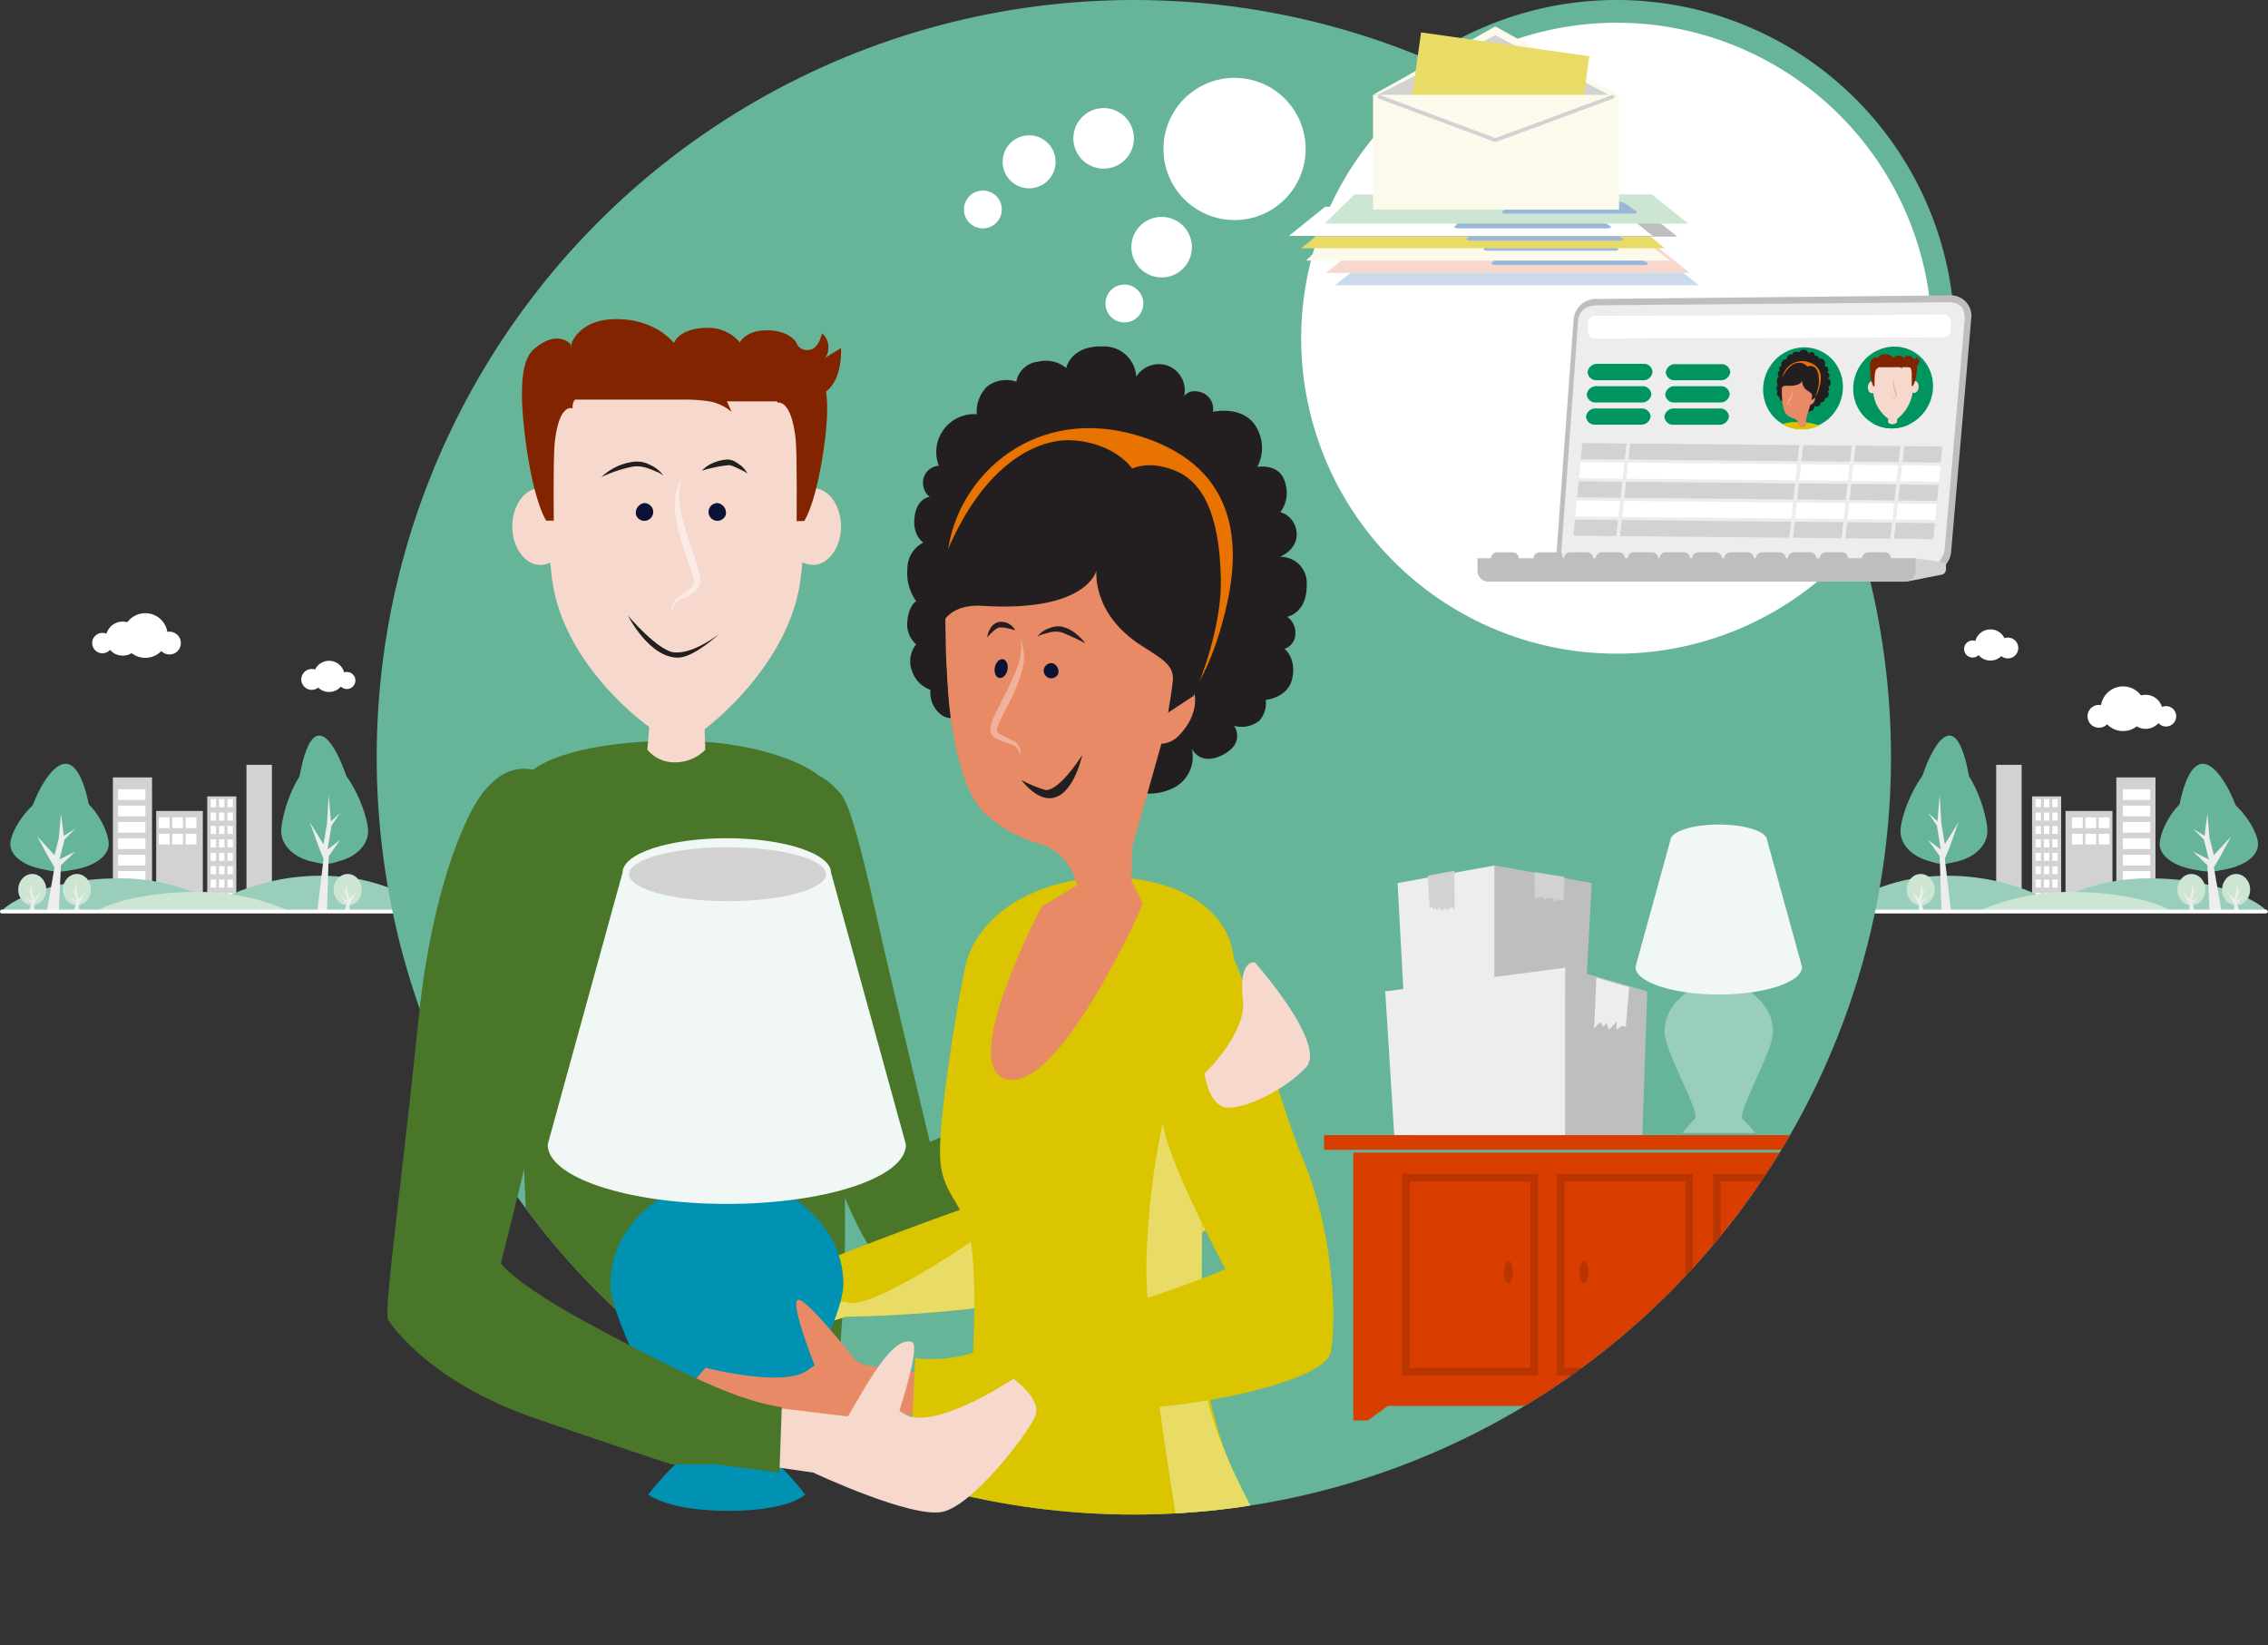 <svg xmlns="http://www.w3.org/2000/svg" xmlns:xlink="http://www.w3.org/1999/xlink" viewBox="0 0 299.54 217.27"><rect x="0" y="0" width="299.54" height="217.27" fill="#333333" stroke="none"/><defs><style>.cls-1,.cls-11,.cls-26,.cls-33,.cls-35,.cls-4,.cls-5,.cls-6{fill:none;}.cls-2{fill:#fff;}.cls-3{fill:#d3d2d2;}.cls-11,.cls-4,.cls-5,.cls-6{stroke:#fff;}.cls-11,.cls-26,.cls-33,.cls-35,.cls-4,.cls-5,.cls-6{stroke-miterlimit:10;}.cls-4,.cls-5{stroke-width:1.42px;}.cls-5{stroke-dasharray:1.42 0.35;}.cls-6{stroke-width:0.71px;stroke-dasharray:1.06 0.71;}.cls-7{fill:#99cebb;}.cls-8{fill:#cce6d3;}.cls-9{fill:#ededed;}.cls-10{fill:#66b599;}.cls-11,.cls-33{stroke-linecap:round;}.cls-11,.cls-33,.cls-35{stroke-width:0.5px;}.cls-12{clip-path:url(#clip-path);}.cls-13{fill:#497629;}.cls-14{fill:#f7d8cc;}.cls-15{fill:#0c1236;}.cls-16{fill:#231f20;}.cls-17{fill:#fbebe6;}.cls-18{fill:#822400;}.cls-19{fill:#e88a66;}.cls-20{fill:#dac500;}.cls-21{fill:#e8dc66;}.cls-22{fill:#e97300;}.cls-23{fill:#efb199;}.cls-24{fill:#bfbebe;}.cls-25{fill:#d93d00;}.cls-26{stroke:#b93400;}.cls-27{fill:#b93400;}.cls-28{fill:#f0f7f5;}.cls-29{fill:#0091b3;}.cls-30{fill:#ccdbec;}.cls-31{fill:#9ab7d9;}.cls-32{fill:#fcfaeb;}.cls-33{stroke:#d3d2d2;}.cls-34{fill:#00945f;}.cls-35{stroke:#ededed;}</style><clipPath id="clip-path"><circle class="cls-1" cx="149.75" cy="100" r="100"/></clipPath></defs><g id="Layer_2" data-name="Layer 2"><g id="focal_illo" data-name="focal illo"><circle class="cls-2" cx="19.19" cy="83.92" r="2.95"/><circle class="cls-2" cx="16.21" cy="84.33" r="2.25"/><circle class="cls-2" cx="22.38" cy="84.92" r="1.51"/><circle class="cls-2" cx="13.52" cy="84.92" r="1.35"/><circle class="cls-2" cx="43.46" cy="89.32" r="2.06"/><circle class="cls-2" cx="41.17" cy="89.72" r="1.38"/><circle class="cls-2" cx="45.81" cy="89.86" r="1.13"/><path class="cls-3" d="M14.91,118.46v-15.8h5.17v15.8h.55V107.09h6.16v11.37h.58V105.17h3.84v13.29h1.34V101h3.36v17.48S14.91,118,14.91,118.46Z"/><line class="cls-4" x1="15.6" y1="104.93" x2="19.21" y2="104.93"/><line class="cls-4" x1="15.6" y1="107.09" x2="19.21" y2="107.09"/><line class="cls-4" x1="15.6" y1="109.25" x2="19.21" y2="109.25"/><line class="cls-4" x1="15.6" y1="111.41" x2="19.21" y2="111.41"/><line class="cls-4" x1="15.6" y1="113.58" x2="19.21" y2="113.58"/><line class="cls-4" x1="15.6" y1="115.74" x2="19.21" y2="115.74"/><line class="cls-5" x1="20.98" y1="108.65" x2="26.21" y2="108.65"/><line class="cls-5" x1="20.98" y1="110.81" x2="26.21" y2="110.81"/><line class="cls-6" x1="29.29" y1="105.53" x2="29.29" y2="118.42"/><line class="cls-6" x1="30.4" y1="105.53" x2="30.4" y2="118.42"/><line class="cls-6" x1="28.18" y1="105.53" x2="28.18" y2="118.42"/><path class="cls-7" d="M30.53,120.47A26,26,0,0,0,15.29,116c-7,0-13.36,2.32-15.24,4.46"/><path class="cls-7" d="M57.53,120.47c-4.1-2.63-8.42-4.83-15.24-4.83-7,0-13.36,2.69-15.24,4.83"/><path class="cls-8" d="M38.59,120.47a29.22,29.22,0,0,0-13-2.67c-6,0-11.37,1.39-13,2.67"/><ellipse class="cls-8" cx="10.16" cy="117.48" rx="1.85" ry="2.07"/><polygon class="cls-9" points="10.45 120.25 9.78 120.21 10.05 119.26 9.26 118.52 10.13 118.95 9.85 117.85 9.26 117.26 9.89 117.65 10.05 116.43 10.16 117.77 10.4 118.71 11.34 117.69 10.75 118.79 10.4 119.38 10.45 120.25"/><ellipse class="cls-8" cx="4.26" cy="117.48" rx="1.85" ry="2.07"/><polygon class="cls-9" points="4.55 120.25 3.88 120.21 4.14 119.26 3.36 118.52 4.22 118.95 3.95 117.85 3.36 117.26 3.99 117.65 4.14 116.43 4.26 117.77 4.5 118.71 5.44 117.69 4.85 118.79 4.5 119.38 4.55 120.25"/><path class="cls-10" d="M12.19,110.67c0,3.12-2,4.42-4.42,4.42s-4.43-1.3-4.43-4.42,2.87-9.81,5.32-9.81S12.19,107.55,12.19,110.67Z"/><path class="cls-10" d="M1.36,111.47c0,2,2.91,3.53,6.5,3.53s6.5-1.58,6.5-3.53-2.56-6.94-6.15-6.94S1.36,109.52,1.36,111.47Z"/><polygon class="cls-9" points="6.17 120.46 7.77 120.37 8.05 114.25 9.93 112.46 7.86 113.49 8.52 110.86 9.93 109.44 8.43 110.38 8.05 107.47 7.77 110.67 7.2 112.93 4.94 110.48 6.35 113.11 7.2 114.53 6.17 120.46"/><ellipse class="cls-8" cx="45.92" cy="117.48" rx="1.85" ry="2.07"/><polygon class="cls-9" points="46.2 120.25 45.54 120.21 45.8 119.26 45.01 118.52 45.88 118.95 45.6 117.85 45.01 117.26 45.64 117.65 45.8 116.43 45.92 117.77 46.15 118.71 47.09 117.69 46.51 118.79 46.15 119.38 46.2 120.25"/><path class="cls-10" d="M39,108.8c0,3.72,1.81,5.27,4,5.27s4-1.55,4-5.27-2.62-11.67-4.84-11.67S39,105.09,39,108.8Z"/><path class="cls-10" d="M48.62,109.76c0,2.32-2.57,4.2-5.74,4.2s-5.74-1.88-5.74-4.2,2.27-9.47,5.44-9.47S48.62,107.43,48.62,109.76Z"/><polygon class="cls-9" points="41.9 120.46 43.18 120.35 43.41 113.06 44.92 110.93 43.26 112.17 43.78 109.03 44.92 107.35 43.71 108.47 43.41 104.99 43.18 108.8 42.73 111.49 40.92 108.58 42.05 111.72 42.73 113.4 41.9 120.46"/><circle class="cls-2" cx="280.4" cy="93.59" r="2.95"/><circle class="cls-2" cx="283.38" cy="94" r="2.25"/><circle class="cls-2" cx="277.21" cy="94.59" r="1.51"/><circle class="cls-2" cx="286.07" cy="94.59" r="1.35"/><circle class="cls-2" cx="262.88" cy="85.17" r="2.06"/><circle class="cls-2" cx="265.18" cy="85.57" r="1.38"/><circle class="cls-2" cx="260.53" cy="85.7" r="1.13"/><path class="cls-3" d="M284.68,118.46v-15.8h-5.17v15.8H279V107.09H272.8v11.37h-.58V105.17h-3.84v13.29H267V101h-3.36v17.48S284.68,118,284.68,118.46Z"/><line class="cls-4" x1="283.99" y1="104.93" x2="280.38" y2="104.93"/><line class="cls-4" x1="283.99" y1="107.09" x2="280.38" y2="107.09"/><line class="cls-4" x1="283.99" y1="109.25" x2="280.38" y2="109.25"/><line class="cls-4" x1="283.99" y1="111.41" x2="280.38" y2="111.41"/><line class="cls-4" x1="283.99" y1="113.58" x2="280.38" y2="113.58"/><line class="cls-4" x1="283.99" y1="115.74" x2="280.38" y2="115.74"/><line class="cls-5" x1="278.61" y1="108.65" x2="273.38" y2="108.65"/><line class="cls-5" x1="278.61" y1="110.81" x2="273.38" y2="110.81"/><line class="cls-6" x1="270.3" y1="105.53" x2="270.3" y2="118.42"/><line class="cls-6" x1="269.19" y1="105.53" x2="269.19" y2="118.42"/><line class="cls-6" x1="271.41" y1="105.53" x2="271.41" y2="118.42"/><path class="cls-7" d="M269.06,120.47A26,26,0,0,1,284.3,116c7,0,13.36,2.32,15.24,4.46"/><path class="cls-7" d="M242.06,120.47c4.1-2.63,8.42-4.83,15.24-4.83,7,0,13.36,2.69,15.24,4.83"/><path class="cls-8" d="M261,120.47a29.22,29.22,0,0,1,13-2.67c6,0,11.37,1.39,13,2.67"/><ellipse class="cls-8" cx="289.42" cy="117.48" rx="1.85" ry="2.07"/><polygon class="cls-9" points="289.14 120.25 289.81 120.21 289.54 119.26 290.33 118.52 289.46 118.95 289.74 117.85 290.33 117.26 289.7 117.65 289.54 116.43 289.43 117.77 289.19 118.71 288.25 117.69 288.84 118.79 289.19 119.38 289.14 120.25"/><ellipse class="cls-8" cx="295.33" cy="117.48" rx="1.85" ry="2.07"/><polygon class="cls-9" points="295.04 120.25 295.71 120.21 295.44 119.26 296.23 118.52 295.37 118.95 295.64 117.85 296.23 117.26 295.6 117.65 295.44 116.43 295.33 117.77 295.09 118.71 294.15 117.69 294.74 118.79 295.09 119.38 295.04 120.25"/><path class="cls-10" d="M287.4,110.67c0,3.12,2,4.42,4.42,4.42s4.43-1.3,4.43-4.42-2.87-9.81-5.32-9.81S287.4,107.55,287.4,110.67Z"/><path class="cls-10" d="M298.23,111.47c0,2-2.91,3.53-6.5,3.53s-6.5-1.58-6.5-3.53,2.56-6.94,6.15-6.94S298.23,109.52,298.23,111.47Z"/><polygon class="cls-9" points="293.42 120.46 291.82 120.37 291.54 114.25 289.66 112.46 291.73 113.49 291.07 110.86 289.66 109.44 291.16 110.38 291.54 107.47 291.82 110.67 292.39 112.93 294.65 110.48 293.24 113.11 292.39 114.53 293.42 120.46"/><ellipse class="cls-8" cx="253.67" cy="117.48" rx="1.85" ry="2.07"/><polygon class="cls-9" points="253.38 120.25 254.05 120.21 253.79 119.26 254.57 118.52 253.71 118.95 253.99 117.85 254.57 117.26 253.95 117.65 253.79 116.43 253.67 117.77 253.44 118.71 252.49 117.69 253.08 118.79 253.44 119.38 253.38 120.25"/><path class="cls-10" d="M260.62,108.8c0,3.72-1.81,5.27-4,5.27s-4-1.55-4-5.27,2.62-11.67,4.84-11.67S260.62,105.09,260.62,108.8Z"/><path class="cls-10" d="M251,109.76c0,2.32,2.57,4.2,5.74,4.2s5.74-1.88,5.74-4.2-2.27-9.47-5.44-9.47S251,107.43,251,109.76Z"/><polygon class="cls-9" points="257.69 120.46 256.41 120.35 256.18 113.06 254.67 110.93 256.33 112.17 255.81 109.03 254.67 107.35 255.88 108.47 256.18 104.99 256.41 108.8 256.86 111.49 258.67 108.58 257.54 111.72 256.86 113.4 257.69 120.46"/><line class="cls-11" x1="0.25" y1="120.37" x2="299.25" y2="120.37"/><circle class="cls-10" cx="149.75" cy="100" r="100"/><path class="cls-2" d="M213.51,87.82a43.16,43.16,0,1,1,43.16-43.16A43.21,43.21,0,0,1,213.51,87.82Z"/><path class="cls-10" d="M213.51,3a41.66,41.66,0,1,1-41.66,41.66A41.71,41.71,0,0,1,213.51,3m0-3a44.66,44.66,0,1,0,44.66,44.66A44.66,44.66,0,0,0,213.51,0Z"/><circle class="cls-2" cx="129.81" cy="27.66" r="2.5"/><circle class="cls-2" cx="153.42" cy="32.64" r="4"/><circle class="cls-2" cx="148.5" cy="40.08" r="2.5"/><circle class="cls-2" cx="163.05" cy="19.67" r="9.39"/><circle class="cls-2" cx="145.76" cy="18.27" r="4"/><circle class="cls-2" cx="135.92" cy="21.37" r="3.5"/><g class="cls-12"><path class="cls-13" d="M101.55,104.35c-4.91,0-1.36,22.07,2.52,33.33,4.66,13.53,9.42,27.15,12.43,28.65s15.3-2.89,25.5-9.31c8.48-5.35,21.21-14.29,21.21-14.29l4.67-3.17-3.37-7.14s-3.33,1.65-7.54,4.31c-4,2.55-15.75,7.44-19.53,8.54a126.12,126.12,0,0,0-14.63,5.54s-4.21-17.56-5.52-23.19c-2.06-8.81-4.47-20.57-6.17-22.67C106,98.58,101.55,104.35,101.55,104.35Z"/><path class="cls-13" d="M68.39,105c0-4.66,9.58-7.18,21-7.18S110,101.7,110,105.28c0,0,2.33,52,1.37,67-1,14.79-2.19,21.23-2.19,21.23l-39-15.3s-1.21-32.6-2.1-46.12A199.58,199.58,0,0,1,68.39,105Z"/><path class="cls-14" d="M107.2,52.76a221.36,221.36,0,0,1-1.44,23.53c-1.45,11.77-12.7,20-12.7,20L93.15,99a5.59,5.59,0,0,1-4,1.67A4.64,4.64,0,0,1,85.5,99l.25-3S74.33,88.05,72.89,76.29a219.85,219.85,0,0,1-1.45-23.53Z"/><path class="cls-15" d="M84,68a1.17,1.17,0,1,0,1-1.56A1.32,1.32,0,0,0,84,68Z"/><path class="cls-15" d="M95.85,68a1.17,1.17,0,1,1-1-1.56A1.31,1.31,0,0,1,95.85,68Z"/><path class="cls-16" d="M87.63,62.82a3.41,3.41,0,0,0-1-.56,9.63,9.63,0,0,0-1-.4,5.05,5.05,0,0,0-1-.25,3.93,3.93,0,0,0-1,0A17.5,17.5,0,0,0,79.43,63a7.44,7.44,0,0,1,4.09-2,4.21,4.21,0,0,1,1.23,0,4,4,0,0,1,1.14.41A4.16,4.16,0,0,1,87.63,62.82Z"/><path class="cls-16" d="M98.72,62.55a2.69,2.69,0,0,0-.71-.43l-.74-.36a5.42,5.42,0,0,0-.72-.29,1.31,1.31,0,0,0-.66,0,13,13,0,0,0-1.58.26c-.52.12-1.06.24-1.6.42a4.11,4.11,0,0,1,1.42-1,5.63,5.63,0,0,1,1.69-.45,2,2,0,0,1,1,.13,4.13,4.13,0,0,1,.77.46A3.26,3.26,0,0,1,98.72,62.55Z"/><path class="cls-16" d="M95,83.7s-3.2,3-5.31,3.14c-3.89.17-6.76-5.55-6.76-5.55s4,4.73,6.18,4.87C91.73,86.32,95,83.7,95,83.7Z"/><path class="cls-17" d="M88.87,81a1.83,1.83,0,0,1,0-1.26,2.43,2.43,0,0,1,.84-1c.68-.51,1.48-.86,1.81-1.43s0-1.29-.24-2l-.8-2.33a25.75,25.75,0,0,1-1.24-4.85A7.57,7.57,0,0,1,90,63.15a9.19,9.19,0,0,0,0,4.8,47.1,47.1,0,0,0,1.41,4.67c.26.79.54,1.56.76,2.38a9.82,9.82,0,0,1,.28,1.27,2.85,2.85,0,0,1,0,.72,1.61,1.61,0,0,1-.31.74,5.71,5.71,0,0,1-2.2,1.4,2.07,2.07,0,0,0-.87.73A2,2,0,0,0,88.87,81Z"/><path class="cls-14" d="M73.29,73.87a3,3,0,0,1-1.93.73c-2,0-3.7-2.27-3.7-5.07s1.66-5.07,3.7-5.07a3,3,0,0,1,1.94.75"/><path class="cls-14" d="M105.45,73.87a3,3,0,0,0,1.92.73c2,0,3.7-2.27,3.7-5.07s-1.65-5.07-3.7-5.07a3,3,0,0,0-1.94.75"/><path class="cls-18" d="M106.68,47.13c1.28,1.09,3.34,2.65,2.27,11s-2.74,10.68-2.74,10.68h-1s.09-8.93-.13-10.89c-.59-5.27-2.36-4.74-2.36-4.74s-.29-1-2.25-1.42"/><path class="cls-18" d="M75.37,45.46s-1.7-2.05-4.81.61c-1.28,1.09-2.23,3.71-1.16,12s2.74,10.68,2.74,10.68h1s-.09-8.39.13-10.35c.59-5.28,2.36-4.47,2.36-4.47a1.73,1.73,0,0,1,1-1.77"/><path class="cls-18" d="M75.4,52.76H89.93a21.47,21.47,0,0,1,3.92.27,6.35,6.35,0,0,1,2.78,1.36L96,53h8.32s3.19-.16,4.75-1.29c2.27-1.62,2-5.74,2-5.74l-2.38,1.44s.71-.23.71-1.53a2.25,2.25,0,0,0-.84-1.86s-.41,2.16-1.77,2.19a1.47,1.47,0,0,1-1.63-1s-.92-1.59-3.83-1.59-3.61,1.6-3.61,1.6a5.45,5.45,0,0,0-4.52-1.92C89.66,43.37,89,45.3,89,45.3s-2.31-3.16-7.62-3.16c-4.92,0-5.93,3.27-5.93,3.27"/><path class="cls-19" d="M80.74,174s-1.57,4.15-.7,5.85,8.3,1.26,11.76,1.69,12.79-7.76,12.79-7.76l5.34.51-1-7.35-9,1.68a60.45,60.45,0,0,0-6.38-1.72c-3.89-.85-9.63,4-9.12,4.55,1.67,1.7,7.22-.91,7.22-.91s4.7-.67,2.1,1.31C90.7,174.14,80.74,174,80.74,174Z"/><path class="cls-20" d="M136.6,138.29c-7.82,8.42,10.36,13.6,10.36,13.6a98.49,98.49,0,0,1-16.31,6.58c-7,2.22-20.82,7.65-20.82,7.65s-3.44.84-5.48,1.3l2.81,7.92,4.54-1.47s13-.16,22.4-1.94c9.52-1.8,27-8.7,27.44-12s-17-6.8-11.68-18.79"/><path class="cls-21" d="M142.72,137.23a53.1,53.1,0,0,0-10.62,16.18s7,3.37-4.33,10.9c-14.52,9.61-15.9,7.59-15.9,7.59a37.2,37.2,0,0,0-5.5.53l.79,2.91,4.54-1.47s13-.16,22.4-1.94c9.52-1.8,27-8.7,27.44-12s-10.85-7.86-5.56-19.85"/><path class="cls-20" d="M163,127.21c.33,8.28-5.54,27.9-4.3,49.86,1,17,12.36,33.14,12.36,33.14a74.15,74.15,0,0,1-31.66,7.06c-10.72,0-14.86-1-14.86-1s5.85-38.89,3.65-52.45c-.79-4.86-3.66-5.93-4-10.6-.44-5.33,2.92-24.83,3.61-26.72C133,111.87,162.38,112.52,163,127.21Z"/><path class="cls-21" d="M157.88,215.32s7.22-2.1,8.52-2.68c4.38-1.95,5.58-2.35,5.58-2.35S159.46,192,158.86,180.84c-.35-6.65.11-44.16.11-44.16l-5.48,11.91a101.54,101.54,0,0,0-2.07,17.83C151,177.53,157.88,215.32,157.88,215.32Z"/><path class="cls-19" d="M149.13,115.7l-.65-6.89-8.26-2.44,2.37,10.32-5,3s-10.81,20.4-5,22.71c7,2.8,18.35-23,18.35-23Z"/><path class="cls-16" d="M163,95.85a3.73,3.73,0,0,0,3.33-.69,3.5,3.5,0,0,0,.84-2.74s2.91-.26,3.48-2.74c.64-2.75-1-4-1-4a2.09,2.09,0,0,0,1.43-1.9A2.58,2.58,0,0,0,170,81.45s2.64-.48,2.58-4.22a3.45,3.45,0,0,0-3.53-3.7s2.58-1,2.16-3.48a3,3,0,0,0-2.11-2.42,4.3,4.3,0,0,0,.63-3.91c-.73-2.63-3.68-2.06-3.68-2.06a5.35,5.35,0,0,0-.11-5.22c-1.69-3-5.75-2.06-5.75-2.06a2.3,2.3,0,0,0-1.42-2.53c-1.74-.63-2.38.48-2.38.48a3.49,3.49,0,0,0-2.06-4,3.53,3.53,0,0,0-4.27,1.42,4.23,4.23,0,0,0-4.38-4c-4.28-.15-4.86,2.85-4.86,2.85a4.21,4.21,0,0,0-3.69-.84,3.24,3.24,0,0,0-2.9,2.64,4.17,4.17,0,0,0-3.85.63A4.71,4.71,0,0,0,129,54.7,5,5,0,0,0,124,61.51a2.21,2.21,0,0,0-2,1.58,2.37,2.37,0,0,0,.79,2.53s-1.69.11-2,2.64,1.16,3.38,1.16,3.38a3.88,3.88,0,0,0-2.11,3.48,6.4,6.4,0,0,0,1.16,4.27s-1,.58-1.16,2.64A3.5,3.5,0,0,0,121,85.09a3.56,3.56,0,0,0-.58,3.43,4,4,0,0,0,2.47,2.58,3.67,3.67,0,0,0,1.27,3.17c1.58,1.42,4.12-.32,4.12-.32l22.84,10.82a7.22,7.22,0,0,0,4.11-.85,4.61,4.61,0,0,0,2.17-5.06s1.05,2.35,4.06.84C164.57,98.12,163,95.85,163,95.85Z"/><path class="cls-22" d="M157.29,91.58s2.22-2.32,4.17-9.45c1.81-6.58,4.33-19.89-11.08-24.58-13.53-4.12-23.68,5-25.16,15S125,86.83,125,86.83Z"/><path class="cls-19" d="M124.87,79.87s-.89,22.22,5.47,27.78a17.51,17.51,0,0,0,6.56,3.65,7,7,0,0,1,5.39,6.48s-.2,2,3.33,2.16,3.82-2,3.82-2l.05-5.9,3.9-13.83a3.39,3.39,0,0,0,2.23-1c2.79-2.8,2.16-5.43,2.16-5.43l-1.54-8.42L142.57,69.49Z"/><path class="cls-16" d="M129.71,80c-3.65-.24-4.86,1.72-4.86,1.72s.06,3.84.1,5.12c.06,1.44.32,5.75.32,5.75s-3.82-10.83-.47-19.1C130,60.71,137.4,58,141.36,58.13c5.86.26,8.18,3.75,8.18,3.75s2.35-1.24,6,.42c4,1.84,5.59,7.13,5.7,14.29s-3.59,15.3-3.59,15.3l-3.38,2.22s.53-3,.64-4.33c.16-2.08-1.85-3-4.17-4.53-6.65-4.28-5.92-9.93-5.92-9.93S143.65,80.89,129.71,80Z"/><path class="cls-15" d="M139.75,89a1,1,0,1,1-.75-1.42A1.15,1.15,0,0,1,139.75,89Z"/><path class="cls-15" d="M133.06,88.44c-.13.68-.61,1.17-1.07,1.09s-.73-.71-.6-1.39.61-1.17,1.07-1.09S133.19,87.76,133.06,88.44Z"/><path class="cls-16" d="M137,84.09A3,3,0,0,1,138.48,83a3.57,3.57,0,0,1,.93-.27,2.64,2.64,0,0,1,1,.06,4.75,4.75,0,0,1,1.67.87,7.22,7.22,0,0,1,1.28,1.31,26.21,26.21,0,0,0-3.14-1.46,3.11,3.11,0,0,0-1.57,0c-.27.07-.55.14-.83.23A2.27,2.27,0,0,0,137,84.09Z"/><path class="cls-16" d="M130.39,84.18A2.57,2.57,0,0,1,130.8,83a1.7,1.7,0,0,1,1.09-.86,2.12,2.12,0,0,1,1.29.2,2.07,2.07,0,0,1,.9.88c-.41-.1-.77-.21-1.12-.28a3.72,3.72,0,0,0-1-.08,1.86,1.86,0,0,0-.75.48A5.78,5.78,0,0,0,130.39,84.18Z"/><path class="cls-16" d="M134.9,103s1.56,2.17,3.39,2.39c3.38.39,4.65-5.7,4.65-5.7s-2.95,4.73-4.85,4.64A16.65,16.65,0,0,1,134.9,103Z"/><path class="cls-23" d="M134.64,100a1.52,1.52,0,0,0-1-1.69,12.22,12.22,0,0,1-2.2-.84,1.49,1.49,0,0,1-.52-.56.77.77,0,0,1-.11-.41,1.3,1.3,0,0,1,0-.4,5.64,5.64,0,0,1,.36-1.2c.31-.73.66-1.41,1-2.09.7-1.36,1.39-2.7,1.94-4.08a7.6,7.6,0,0,0,.66-4.36,6.32,6.32,0,0,1,.08,4.61,24.47,24.47,0,0,1-1.79,4.28c-.35.68-.71,1.35-1,2a5.07,5.07,0,0,0-.37,1,.5.5,0,0,0,.22.6,20.4,20.4,0,0,0,2,1A1.7,1.7,0,0,1,134.64,100Z"/><polygon class="cls-9" points="185.34 130.59 197.42 132.12 197.42 114.28 184.58 116.61 185.34 130.59"/><polygon class="cls-24" points="209.47 130.59 197.39 132.12 197.39 114.28 210.23 116.61 209.47 130.59"/><path class="cls-3" d="M192.08,115c-.09,0-3.49.63-3.49.63l.22,4.32s.19-.25.25-.16.29.45.32.35.1-.38.13-.28.28.41.35.31.09-.38.19-.25a2.26,2.26,0,0,0,.32.32l.5-.32.23.29.7-.45s.28.38.31.29S192.08,115,192.08,115Z"/><path class="cls-3" d="M202.67,115.17l3.94.63-.1,3.14-.44-.19-.19.26s0-.42-.13-.32-.51.48-.48.38a2.79,2.79,0,0,0-.31-.67l-.13.39-.26-.29-.35.16s-.22.25-.22.09-.38-.38-.38-.38v.13l-.48,0-.44.16Z"/><polygon class="cls-9" points="184.14 149.88 206.77 150.63 206.77 127.78 182.95 130.91 184.14 149.88"/><polygon class="cls-24" points="216.91 149.88 206.73 150.63 206.73 127.78 217.55 130.91 216.91 149.88"/><path class="cls-9" d="M210.83,129.1l4.34,1.26-.44,5.22-.5-.12s-.75.63-.75.38.12-1.14-.07-.82a6.68,6.68,0,0,1-.94.94l-.32-.88-.37.5-.44-.63s-.89,1-.82.76S210.83,129.1,210.83,129.1Z"/><rect class="cls-25" x="174.87" y="149.9" width="66.01" height="1.93"/><polygon class="cls-25" points="223.76 185.65 183.29 185.65 180.65 187.58 178.73 187.58 178.73 152.2 236.55 152.2 223.76 185.65"/><rect class="cls-26" x="185.67" y="155.52" width="16.96" height="25.61"/><polyline class="cls-26" points="226.75 181.13 226.75 155.52 236.71 155.52"/><rect class="cls-26" x="206.13" y="155.52" width="16.96" height="25.61"/><ellipse class="cls-27" cx="199.23" cy="167.99" rx="0.58" ry="1.5"/><ellipse class="cls-27" cx="209.2" cy="167.99" rx="0.58" ry="1.5"/><path class="cls-7" d="M227,129.34s.83-.16,3.16,1.07,4,3.23,4,5.84-4.83,10.75-4,11.52a17.62,17.62,0,0,1,1.66,1.85h-9.64a17.62,17.62,0,0,1,1.66-1.85c.84-.77-4-8.91-4-11.52s1.67-4.61,4-5.84,3.16-1.07,3.16-1.07"/><path class="cls-28" d="M216,127.69c0,2,4.93,3.64,11,3.64s11-1.63,11-3.64l-4.6-16.7c0-1.17-2.86-2.11-6.4-2.11s-6.4.94-6.4,2.11Z"/></g><path class="cls-29" d="M96,154.7s1.79-.33,6.79,2.32,8.59,6.94,8.59,12.55S101,191.7,102.77,193.36a38,38,0,0,1,3.58,4s-2.09,2.15-10.11,2.15-10.62-2.15-10.62-2.15a38,38,0,0,1,3.58-4c1.79-1.66-8.58-18.17-8.58-23.79s3.57-9.91,8.58-12.55S96,154.7,96,154.7"/><path class="cls-28" d="M72.33,151.15c0,4.33,10.59,7.83,23.66,7.83s23.66-3.5,23.66-7.83l-9.89-35.91c0-2.51-6.17-4.55-13.77-4.55s-13.77,2-13.77,4.55Z"/><ellipse class="cls-3" cx="96.09" cy="115.44" rx="13" ry="3.56"/><path class="cls-19" d="M93.22,180.62s-3.37,3.27-2.56,5.11,8.49,3.76,12.06,4.38S117.4,187,117.4,187l5.18-.3-.87-5.37-7.67-1.1s-3.22-2.52-7.27.65C103.64,183.35,93.22,180.62,93.22,180.62Z"/><path class="cls-20" d="M153.59,148.43c.83,5.43,8.27,19.17,8.27,19.17s-4.92,2.09-11.93,4.31c-3.57,1.12-17.11,5.45-21.45,6.75a18.67,18.67,0,0,1-7.6.69l-.39,8.16,8.39-.11s14.33-.77,23.83-1.59c9.66-.84,22.22-3.92,23-7.15s.72-15.26-3.66-25.7-9.12-32.9-13.42-31.1"/><path class="cls-14" d="M159.08,141.77s.55,4.26,2.93,4.48,7.56-2.23,10.46-5.28-6.74-13.89-6.74-13.89-2.2-.49-1.57,5.08C164.64,136.45,159.08,141.77,159.08,141.77Z"/><path class="cls-19" d="M114,180.91s-7.49-9.69-8.62-9.26,2.45,9.25,2.45,9.25"/><path class="cls-14" d="M133.85,182.07s3.73,2.67,2.91,4.85-8.13,11.75-12.22,12.71-17.13-5.17-17.13-5.17l-6-.87.66-7.75,10.09,1.23s2.24-3.84,7.15-.43C123.13,189.26,133.85,182.07,133.85,182.07Z"/><path class="cls-14" d="M111.05,188.53c2.3-3.37,6.38-12.28,9.38-11.33,1.35.42-2.23,10.89-2.23,10.89"/><path class="cls-13" d="M77,108.46s-1.64-5.24-5.86-6.62-7.13,1.93-8.86,5.22c-3.09,5.88-5.83,15.83-7,27.51-2.43,23.39-4.63,38.69-4,39.74s6,8.34,19.06,12.86c11.53,4,20.73,7,18.4,6.2h6l8.2,1.11.31-8.65C98.1,185,92.56,182.73,78.15,175c-10.45-5.62-12-8.2-12-8.2s4.2-16.36,5-21.47a161,161,0,0,1,3.85-16.84"/><polygon class="cls-30" points="224.36 37.66 176.32 37.66 181.11 33.81 219.57 33.81 224.36 37.66"/><polygon class="cls-14" points="223.15 36.04 175.11 36.04 179.9 32.18 218.36 32.18 223.15 36.04"/><path class="cls-31" d="M217,35H197.6c-.59,0-.81-.16-.49-.35l.83-1a2.78,2.78,0,0,1,1.19-.23h15.54a2.78,2.78,0,0,1,1.19.23l1.65,1C217.82,34.88,217.61,35,217,35Z"/><polygon class="cls-32" points="220.52 34.41 172.49 34.41 176.46 30.55 215.73 30.55 220.52 34.41"/><path class="cls-31" d="M213.21,33.11H196.5c-.51,0-.7-.17-.43-.37l1.42-1a2.08,2.08,0,0,1,1-.23h12.68a2.15,2.15,0,0,1,1,.23l1.42,1C213.91,32.94,213.72,33.11,213.21,33.11Z"/><polygon class="cls-21" points="219.89 32.78 171.85 32.78 176.64 28.92 215.1 28.92 219.89 32.78"/><path class="cls-31" d="M213.75,31.78h-19.4c-.6,0-.81-.16-.5-.35l.83-1a2.81,2.81,0,0,1,1.19-.23h15.54a2.83,2.83,0,0,1,1.2.23l1.64,1C214.56,31.62,214.35,31.78,213.75,31.78Z"/><polygon class="cls-24" points="221.52 31.25 173.48 31.25 178.27 27.39 216.73 27.39 221.52 31.25"/><path class="cls-31" d="M215.38,30.26H196c-.59,0-.81-.17-.49-.35l.83-1a2.83,2.83,0,0,1,1.19-.22H213a2.88,2.88,0,0,1,1.2.22l1.64,1C216.19,30.09,216,30.26,215.38,30.26Z"/><polygon class="cls-2" points="218.26 31.15 170.23 31.15 175.01 27.3 213.47 27.3 218.26 31.15"/><path class="cls-31" d="M212.13,30.16H192.72c-.6,0-.81-.17-.5-.35l.83-1a2.83,2.83,0,0,1,1.19-.22h15.55a2.83,2.83,0,0,1,1.19.22l1.64,1C212.94,30,212.72,30.16,212.13,30.16Z"/><polygon class="cls-8" points="222.96 29.52 174.93 29.52 178.9 25.67 218.17 25.67 222.96 29.52"/><path class="cls-31" d="M215.65,28.22H198.94c-.51,0-.7-.17-.43-.36l1.42-1a2.14,2.14,0,0,1,1-.23h12.69a2.11,2.11,0,0,1,1,.23l1.42,1C216.35,28.05,216.16,28.22,215.65,28.22Z"/><polygon class="cls-32" points="197.49 3.49 181.34 12.52 213.83 12.52 197.49 3.49"/><polygon class="cls-3" points="197.5 4.65 181.38 12.79 212.97 12.79 197.5 4.65"/><rect class="cls-21" x="186.53" y="6.34" width="22.44" height="13.72" transform="matrix(0.99, 0.14, -0.14, 0.99, 3.91, -28.11)"/><rect class="cls-32" x="181.34" y="12.52" width="32.49" height="15.16"/><polyline class="cls-33" points="212.97 12.79 197.5 18.5 182.19 12.79"/><path class="cls-24" d="M257.38,39a2.76,2.76,0,0,1,3,2.66L257.68,73a3.06,3.06,0,0,1-3.22,2.65l-45.88-.07a2.78,2.78,0,0,1-3-2.66l2.25-30.79a3,3,0,0,1,3.22-2.65Z"/><path class="cls-9" d="M257.25,39.91c1.67,0,2.29.84,2.23,2.26l-2.65,30.4a3,3,0,0,1-3.13,2.57l-44.57.14a2.69,2.69,0,0,1-2.91-2.57l2.19-30.14c.06-1.41.9-2.25,2.57-2.25Z"/><ellipse class="cls-34" cx="238.14" cy="51.26" rx="5.44" ry="5.23" transform="translate(84.54 240.34) rotate(-63.06)"/><path class="cls-20" d="M235.37,56a5.09,5.09,0,0,0,1.75.64,5.19,5.19,0,0,0,3.17-.46,8.07,8.07,0,0,0-2.68-.43A6.19,6.19,0,0,0,235.37,56Z"/><path class="cls-16" d="M240.44,53.09a.49.49,0,0,0,.45-.1.54.54,0,0,0,.12-.38.55.55,0,0,0,.48-.38.5.5,0,0,0-.13-.54.3.3,0,0,0,.2-.27.34.34,0,0,0-.14-.32s.36-.07.36-.59a.44.44,0,0,0-.46-.5.47.47,0,0,0,.3-.48.4.4,0,0,0-.28-.34.62.62,0,0,0,.1-.54c-.09-.36-.49-.28-.49-.28a.73.73,0,0,0,0-.72c-.22-.41-.77-.27-.77-.27A.31.31,0,0,0,240,47a.24.24,0,0,0-.32.07.48.48,0,0,0-.27-.55.49.49,0,0,0-.58.2.54.54,0,0,0-.57-.54c-.58,0-.67.39-.67.39a.53.53,0,0,0-.49-.11.46.46,0,0,0-.4.37.55.55,0,0,0-.52.09.67.67,0,0,0-.2.5.74.74,0,0,0-.6.29.78.78,0,0,0-.1.66.31.31,0,0,0-.28.22.33.33,0,0,0,.09.35s-.22,0-.27.36a.46.46,0,0,0,.14.47.55.55,0,0,0-.29.48.9.9,0,0,0,.14.59.46.46,0,0,0-.17.36.5.5,0,0,0,.16.42.51.51,0,0,0-.09.47.52.52,0,0,0,.32.36.52.52,0,0,0,.16.43c.21.2.56,0,.56,0l3,1.46a.93.93,0,0,0,.56-.12.66.66,0,0,0,.31-.7s.13.32.54.11S240.44,53.09,240.44,53.09Z"/><path class="cls-22" d="M239.67,52.51a3.39,3.39,0,0,0,.6-1.31c.26-.91.64-2.75-1.42-3.38a2.64,2.64,0,0,0-3.44,2.1,5.42,5.42,0,0,0-.08,2Z"/><path class="cls-19" d="M235.34,50.93s-.19,3.06.65,3.82a2.24,2.24,0,0,0,.87.5.93.93,0,0,1,.71.89s0,.28.44.29.52-.28.52-.28l0-.81.57-1.91a.46.46,0,0,0,.3-.15.87.87,0,0,0,.31-.75l-.18-1.16-1.8-1.89Z"/><path class="cls-16" d="M236,50.94a.71.71,0,0,0-.67.24v.71c0,.2,0,.79,0,.79a4.46,4.46,0,0,1,0-2.63c.74-1.77,1.75-2.16,2.28-2.14a1.33,1.33,0,0,1,1.09.51,1,1,0,0,1,.81,0c.53.25.73,1,.72,2a6.28,6.28,0,0,1-.53,2.11l-.47.31s.08-.41.1-.6-.24-.42-.54-.62a1.46,1.46,0,0,1-.77-1.36S237.87,51.05,236,50.94Z"/><path class="cls-23" d="M236.6,53.69c0-.26-.24-.23-.44-.36s0-.27,0-.35l.13-.29a2.93,2.93,0,0,0,.28-.56,1,1,0,0,0,.1-.6.84.84,0,0,1,0,.64,6.07,6.07,0,0,1-.24.59c-.08.16-.27.4-.19.5a1.71,1.71,0,0,0,.27.13A.26.26,0,0,1,236.6,53.69Z"/><ellipse class="cls-34" cx="250.04" cy="51.17" rx="5.44" ry="5.23" transform="translate(91.13 250.89) rotate(-63.06)"/><path class="cls-34" d="M247.26,55.85a5.06,5.06,0,0,0,1.75.65,5.23,5.23,0,0,0,3.18-.47,8.4,8.4,0,0,0-2.68-.43A6.54,6.54,0,0,0,247.26,55.85Z"/><path class="cls-14" d="M252.86,48.44a34.8,34.8,0,0,1-.31,3.72,5.61,5.61,0,0,1-2,3.18v.42a.89.89,0,0,1-.63.26.66.66,0,0,1-.55-.25l0-.48a4.88,4.88,0,0,1-1.92-3.09,34.54,34.54,0,0,1-.13-3.72Z"/><path class="cls-23" d="M249.92,52.93a.35.35,0,0,1,.15-.36c.1-.08.23-.13.29-.22s-.08-.47-.15-.71a4.78,4.78,0,0,1-.16-.77,1.14,1.14,0,0,1,.12-.77,1.63,1.63,0,0,0,0,.76,6.25,6.25,0,0,0,.21.74l.11.38a.52.52,0,0,1,0,.42C250.25,52.63,249.9,52.61,249.92,52.93Z"/><path class="cls-14" d="M247.54,51.81a.44.44,0,0,1-.3.12c-.31,0-.56-.35-.55-.79s.27-.81.59-.81a.44.44,0,0,1,.3.12"/><path class="cls-14" d="M252.51,51.78a.48.48,0,0,0,.29.11c.32,0,.59-.36.6-.81s-.24-.8-.56-.79a.44.44,0,0,0-.3.12"/><path class="cls-18" d="M252.8,47.55c.19.17.51.41.31,1.73a4.56,4.56,0,0,1-.46,1.69h-.16s0-1.41,0-1.72c-.07-.83-.34-.75-.34-.75s0-.16-.35-.22"/><path class="cls-18" d="M248,47.32s-.26-.32-.75.1c-.2.18-.35.59-.22,1.91a4.44,4.44,0,0,0,.38,1.68h.16s0-1.33.06-1.64c.11-.83.38-.7.38-.7a.27.27,0,0,1,.16-.28"/><path class="cls-18" d="M248,48.48l2.24,0a3.4,3.4,0,0,1,.61,0,.94.94,0,0,1,.42.21l-.09-.21h1.28a1.72,1.72,0,0,0,.74-.21c.36-.26.33-.91.33-.91l-.38.23s.11,0,.12-.25a.37.37,0,0,0-.12-.29s-.07.34-.29.35a.21.21,0,0,1-.24-.15A.65.65,0,0,0,252,47c-.45,0-.56.26-.56.26a.83.83,0,0,0-.69-.3c-.55,0-.66.31-.66.31a1.41,1.41,0,0,0-1.17-.49.9.9,0,0,0-.92.52"/><polygon class="cls-3" points="256.32 61.08 208.78 60.63 208.99 58.51 256.53 58.96 256.32 61.08"/><polygon class="cls-2" points="256.08 63.61 208.54 63.15 208.75 61.03 256.29 61.49 256.08 63.61"/><polygon class="cls-3" points="255.84 66.14 208.29 65.68 208.5 63.56 256.04 64.02 255.84 66.14"/><polygon class="cls-2" points="255.59 68.66 208.05 68.21 208.25 66.09 255.8 66.54 255.59 68.66"/><polygon class="cls-3" points="255.34 71.19 207.8 70.74 208.01 68.62 255.55 69.07 255.34 71.19"/><line class="cls-35" x1="238.06" y1="57.28" x2="236.55" y2="71.09"/><line class="cls-35" x1="215.22" y1="57.09" x2="213.71" y2="70.9"/><line class="cls-35" x1="244.98" y1="57.37" x2="243.46" y2="71.18"/><line class="cls-35" x1="251.4" y1="57.45" x2="249.89" y2="71.25"/><path class="cls-34" d="M216.88,50.21h-5.95a1.15,1.15,0,0,1-1.25-1.06v0A1.25,1.25,0,0,1,211,48.05H217a1.14,1.14,0,0,1,1.25,1.06v0A1.23,1.23,0,0,1,216.88,50.21Z"/><path class="cls-2" d="M256.65,44.55l-46,.16a1,1,0,0,1-.93-1l0-1a1,1,0,0,1,1-1l46-.16a.94.94,0,0,1,.93,1l0,1A1,1,0,0,1,256.65,44.55Z"/><path class="cls-34" d="M216.77,53.15h-5.94a1.15,1.15,0,0,1-1.26-1.06v0A1.24,1.24,0,0,1,210.9,51h5.95a1.15,1.15,0,0,1,1.25,1.06v0A1.25,1.25,0,0,1,216.77,53.15Z"/><path class="cls-34" d="M216.67,56.08h-5.95A1.15,1.15,0,0,1,209.47,55v0a1.24,1.24,0,0,1,1.33-1.06h5.94A1.16,1.16,0,0,1,218,55v0A1.24,1.24,0,0,1,216.67,56.08Z"/><path class="cls-34" d="M227.23,50.21h-5.95A1.15,1.15,0,0,1,220,49.15v0a1.24,1.24,0,0,1,1.33-1.06h5.94a1.14,1.14,0,0,1,1.25,1.06v0A1.23,1.23,0,0,1,227.23,50.21Z"/><path class="cls-34" d="M227.12,53.15h-5.94a1.15,1.15,0,0,1-1.25-1.06v0A1.24,1.24,0,0,1,221.25,51h5.95a1.14,1.14,0,0,1,1.25,1.06v0A1.24,1.24,0,0,1,227.12,53.15Z"/><path class="cls-34" d="M227,56.09h-5.94A1.16,1.16,0,0,1,219.82,55v0a1.25,1.25,0,0,1,1.33-1.06h5.95A1.15,1.15,0,0,1,228.35,55v0A1.25,1.25,0,0,1,227,56.09Z"/><path class="cls-3" d="M251.76,76.81l4.51-.89a.75.75,0,0,0,.74-.75v-.86l-4.18-.59"/><path class="cls-24" d="M223.48,73.78a.85.85,0,0,1,.85-.85h2.17a.85.85,0,1,1,0,1.69h-2.17A.85.85,0,0,1,223.48,73.78Z"/><path class="cls-24" d="M227.69,73.78a.85.85,0,0,1,.84-.85h2.18a.85.85,0,1,1,0,1.69h-2.18A.85.85,0,0,1,227.69,73.78Z"/><path class="cls-24" d="M231.9,73.78a.85.85,0,0,1,.84-.85h2.18a.85.85,0,1,1,0,1.69h-2.18A.85.85,0,0,1,231.9,73.78Z"/><path class="cls-24" d="M236.11,73.78a.84.84,0,0,1,.84-.85h2.18a.85.85,0,0,1,0,1.69H237A.84.84,0,0,1,236.11,73.78Z"/><path class="cls-24" d="M240.32,73.78a.84.84,0,0,1,.84-.85h2.18a.85.85,0,0,1,0,1.69h-2.18A.84.84,0,0,1,240.32,73.78Z"/><path class="cls-24" d="M245.92,73.78a.85.85,0,0,1,.85-.85H249a.85.85,0,0,1,0,1.69h-2.18A.85.85,0,0,1,245.92,73.78Z"/><path class="cls-24" d="M222.29,74.62h-2.17a.85.85,0,1,1,0-1.69h2.17a.85.85,0,1,1,0,1.69Z"/><path class="cls-24" d="M218.08,74.62h-2.17a.85.85,0,1,1,0-1.69h2.17a.85.85,0,1,1,0,1.69Z"/><path class="cls-24" d="M213.88,74.62H211.7a.85.85,0,1,1,0-1.69h2.18a.85.85,0,0,1,0,1.69Z"/><path class="cls-24" d="M209.67,74.62h-2.18a.85.85,0,1,1,0-1.69h2.18a.85.85,0,0,1,0,1.69Z"/><path class="cls-24" d="M205.46,74.62h-2.18a.85.85,0,0,1,0-1.69h2.18a.85.85,0,0,1,0,1.69Z"/><path class="cls-24" d="M199.85,74.62h-2.18a.85.85,0,0,1,0-1.69h2.18a.85.85,0,0,1,0,1.69Z"/><path class="cls-24" d="M195.14,73.72v1.66a1.44,1.44,0,0,0,1.43,1.43h55A1.44,1.44,0,0,0,253,75.38V73.72Z"/></g></g></svg>